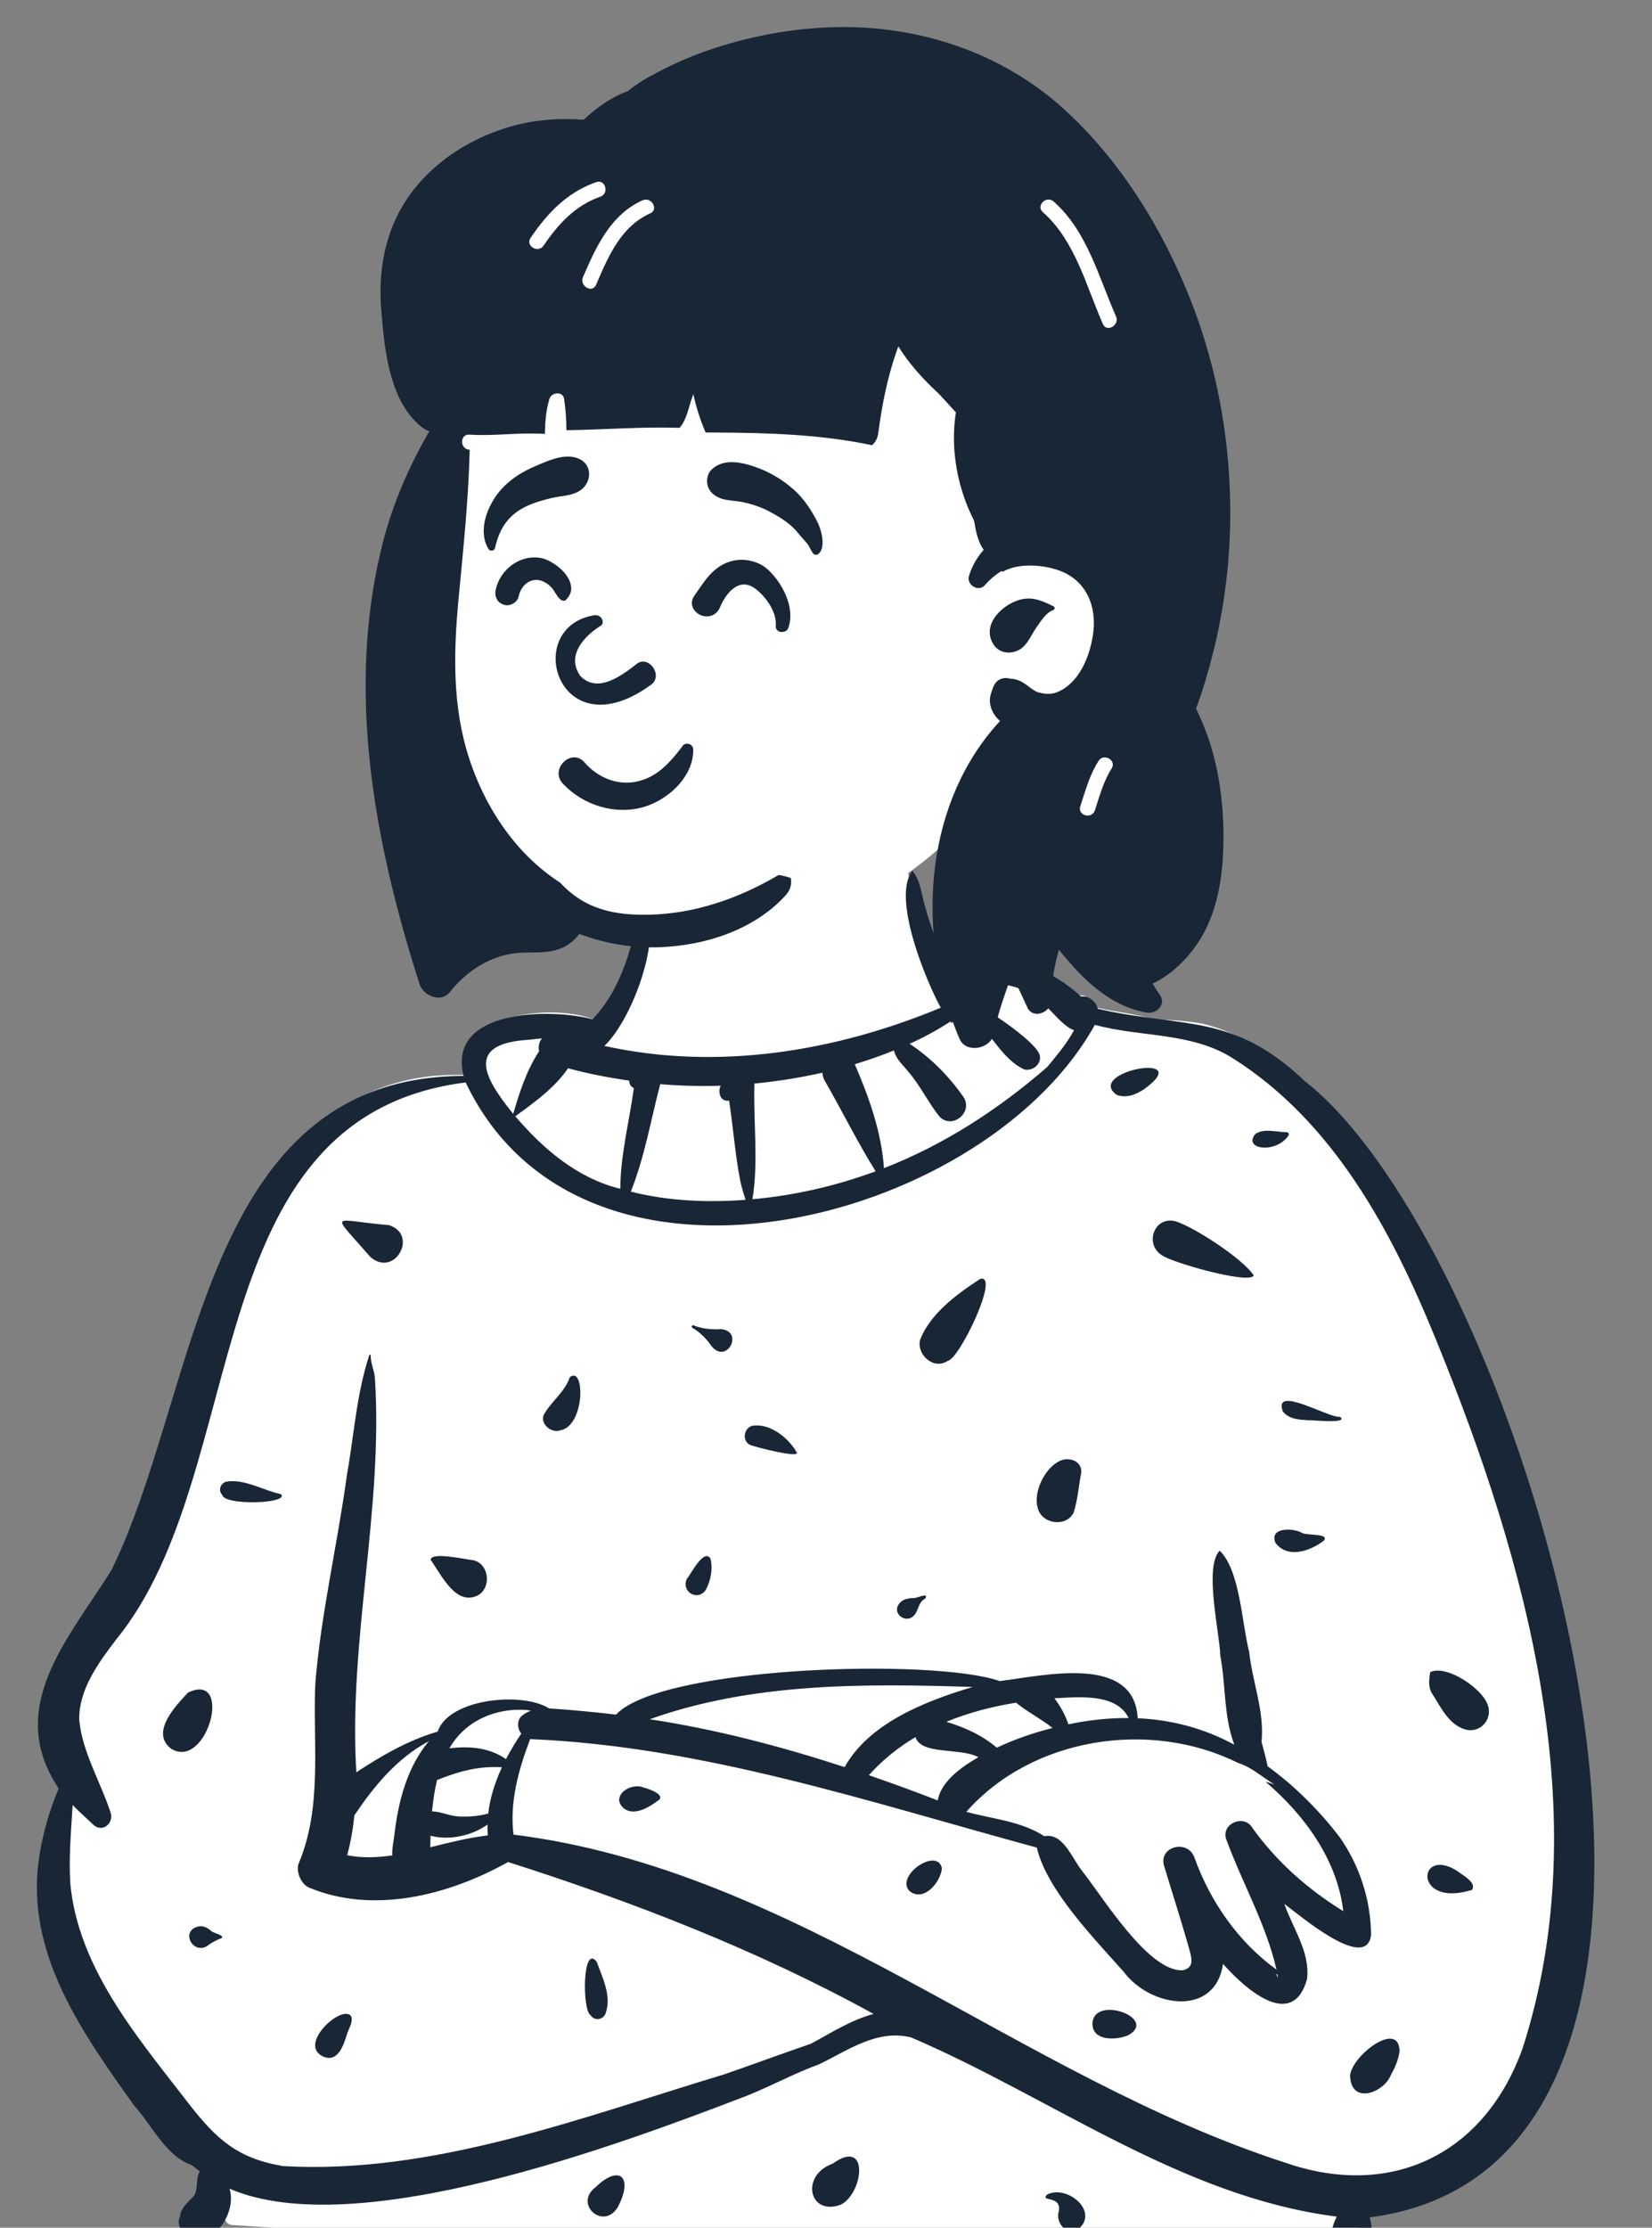 <svg width="224" height="302" viewBox="0 0 224 302" fill="none" xmlns="http://www.w3.org/2000/svg">
<rect x="0" y="0" width="224" height="302" fill="#808080" stroke="none"/>
<g clip-path="url(#clip0)">
<path fill-rule="evenodd" clip-rule="evenodd" d="M137.81 305.533C153.285 305.2 167.371 306.133 182.272 303.118L182.291 302.618C185.487 302.526 184.429 299.547 183.787 297.463C243.923 294.795 204.699 148.598 163.025 138.768C160.983 138.421 158.766 138.237 156.517 138.215C153.616 137.332 150.757 137.175 147.724 136.369C147.433 135.31 147.385 134.697 146.098 135.011C141.48 130.613 133.171 126.561 130.367 135.144C126.678 130.029 124.562 124.048 123.02 117.991L122.771 118.032C122.115 116.421 121.043 114.384 119.738 114.047C117.704 113.376 113.869 113.531 111.658 113.258C106.864 112.927 101.295 112.114 96.7 113.211C85.216 116.015 90.193 129.535 80.882 138.338C76.61 136.574 69.913 137.057 65.819 139.158C63.183 141.263 64.505 143.637 64.967 145.863C35.565 143.22 27.742 177.234 21.674 199.657C19.24 207.116 16.824 212.173 12.678 217.932C7.292 224.665 4.267 233.481 9.785 240.584C1.908 256.263 10.46 270.999 19.509 282.835C21.281 284.73 24.155 290.004 26.752 290.365C27.457 291.007 28.582 291.798 29.377 292.372L28.419 293.624C28.304 294.781 28.297 296.024 27.504 297.055C26.741 297.797 25.926 298.557 25.903 299.664C27.119 301.071 28.689 299.499 29.842 298.8C30.284 299.667 30.221 301.726 31.638 301.646C66.773 304.049 102.755 305.625 137.81 305.533Z" fill="white"/>
<path fill-rule="evenodd" clip-rule="evenodd" d="M123.706 118.042C120.912 121.67 125.464 132.764 127.559 136.612C113.236 142.577 97.252 145.178 81.953 141.79C85.926 137.999 90.317 125.884 87.046 121.625L86.896 122.392C85.787 128.024 84.43 133.868 80.357 138.176C74.589 136.649 60.565 136.786 62.862 145.86C27.255 145.943 26.959 188.917 15.088 212.895C9.392 222.053 0.573 231.447 7.957 242.451C6.506 245.922 5.495 249.602 5.119 253.339C3.959 265.536 11.441 275.975 18.188 285.44C20.564 288.041 22.553 292.4 26.008 293.512C26.362 293.816 26.732 294.104 27.11 294.378C26.425 295.375 26.981 296.96 26.177 297.833L25.864 298.136C25.337 298.652 24.613 299.416 24.468 300.1L24.4 300.692C24.37 300.924 24.364 300.911 24.381 300.654L24.391 300.573C24.402 300.461 24.386 300.47 24.343 300.599L24.324 300.657C23.962 301.692 24.725 302.876 25.766 303.151C28.866 304.808 32.161 299.959 31.124 296.714C48.312 304.109 84.014 290.736 101.285 284.106C104.586 282.784 107.715 281.068 111.052 279.854L111.301 279.734C115.153 277.842 118.993 275.098 123.511 276.196C142.519 284.315 160.194 297.833 181.266 300.499C177.97 306.778 187.67 307.619 185.727 300.606C243.068 293.186 207.336 170.268 176.876 146.525C167.179 137.313 160.655 139.425 148.873 136.766C148.602 135.776 147.608 134.946 146.557 135.087C142.369 131.115 133.698 127.245 130.12 133.697C127.932 130.286 126.41 126.497 125.346 122.6C124.922 121.052 124.772 119.284 123.706 118.042ZM146.153 302.243C149.211 299.828 144.565 296.019 141.919 297.555C141.101 298.552 143.926 297.557 143.573 299.767C143.058 301.235 144.594 303.19 146.153 302.243ZM83.751 299.245C85.927 295.16 84.017 293.34 80.749 296.521C77.766 298.765 81.768 302.413 83.751 299.245ZM114.051 298.863C117.119 297.219 117.882 289.72 112.902 293.325C108.472 294.896 109.689 300.518 114.051 298.863ZM148.454 138.934C154.588 140.625 161.431 139.896 167.057 143.399C180.82 152.04 188.734 166.935 194.688 181.563L194.868 182.006C206.949 211.673 216.618 246.164 206.453 277.687C201.318 292.027 188.679 298.176 174.294 293.195C138.191 281.53 108.02 253.488 69.626 248.712C69.084 244.279 70.313 239.909 71.881 235.765C95.435 236.743 118.017 244.349 140.588 250.472C141.903 256.214 148.471 262.903 152.406 267.358C155.961 272.105 164.755 273.534 165.836 266.237L166.01 266.432C168.91 269.676 175.273 275.298 177.227 268.296C177.667 264.623 175.307 261.446 174.146 258.104L174.269 258.195C176.414 259.794 185.29 267.34 185.908 262.315C185.868 257.58 184.365 252.92 181.639 249.042C178.9 245.461 175.535 242.09 171.869 239.443C171.676 238.319 171.324 237.234 171.06 236.123C171.463 231.945 169.811 228.024 169.378 223.934C168.38 220.097 168.162 212.912 165.376 210.212C163.238 212.484 165.356 221.148 165.466 224.462C166.23 228.491 165.899 232.607 167.363 236.525C163.234 234.273 158.76 233.13 154.264 232.938C153.807 224.142 141.322 227.214 135.54 227.896C126.714 224.766 89.658 225.862 83.532 232.442C80.474 232.088 77.549 231.809 74.445 231.597C70.835 229.306 60.874 230.244 59.339 234.748C55.324 235.934 51.836 237.955 48.315 240.265C47.225 222.342 51.993 204.687 50.832 186.738C50.727 185.695 50.243 184.791 50.264 183.73C50.266 183.605 50.082 183.609 50.071 183.73C48.337 188.971 48.007 194.565 47.032 199.999C45.748 209.478 43.492 218.847 42.744 228.385C42.418 236.401 43.724 244.974 40.518 252.573C40.061 253.655 40.815 255.417 41.867 255.879C50.651 259.559 60.872 256.914 68.894 252.428C85.988 257.886 102.71 264.369 118.458 273.024C115.427 273.82 112.702 275.589 109.958 277.059C106.052 278.407 102.173 279.831 98.271 281.191C78.961 287.014 58.752 294.831 38.35 293.646C32.078 292.578 29.257 289.898 25.534 285.11L24.919 284.315C18.267 275.733 10.664 266.645 9.549 255.511C9.295 251.898 9.639 248.303 9.849 244.703C10.745 245.617 11.707 246.472 12.638 247.357C13.929 248.584 15.581 247.036 14.947 245.58C13.576 241.441 11.161 237.535 10.743 233.155C10.673 229.034 13.38 225.368 15.773 222.236C34.389 199.385 26.269 151.403 63.14 146.744C78.873 179.743 132.519 166.025 147.99 139.746L148.454 138.934ZM189.775 278.026C189.62 273.528 182.442 279.385 183.104 281.84C183.506 285.233 187.632 283.648 188.566 281.357C189.146 280.309 189.634 279.22 189.775 278.026ZM47.645 273.398C46.61 271.515 40.447 276.929 43.641 278.707C45.805 279.845 46.633 277.179 47.103 275.579C47.359 274.909 47.845 274.137 47.645 273.398ZM153.066 275.867C156.948 273.57 148.45 270.476 148.131 274.223C148.006 276.767 151.449 276.631 153.066 275.867ZM80.919 265.971C78.969 263.378 78.922 272.564 80.079 273.188C80.612 274.028 81.809 273.829 82.127 272.92C82.947 270.579 81.713 268.172 80.919 265.971ZM173.179 267.588L173.221 267.744C173.438 268.587 172.929 267.475 173.125 267.639C173.143 267.62 173.161 267.604 173.179 267.588ZM131.029 245.62C139.911 235.531 155.934 233.028 167.907 239.013C169.671 239.528 171.218 240.972 172.806 241.917C172.407 241.773 172.003 241.651 171.596 241.548C176.855 246.013 181.332 252.128 182.14 259.091C177.346 256.133 173.133 252.426 169.811 247.795C168.718 245.894 165.58 247.2 166.248 249.292C168.404 255.203 171.703 260.907 173.084 267.015C167.917 263.284 164.103 257.794 161.959 251.831C161.058 249.274 157.045 250.315 157.845 252.962C158.904 256.467 160.034 259.96 161.039 263.482L161.309 264.443C161.646 265.655 161.844 266.765 160.4 267.098C155.748 267.397 149.511 257.144 146.739 253.65C145.378 251.998 144.175 248.412 141.607 248.934C138.409 246.85 134.554 246.605 131.029 245.62ZM28.614 261.753C28.084 261.293 27.433 260.976 26.729 261.21L26.66 261.234C24.531 261.977 26.181 264.883 28.007 263.861C28.628 263.397 29.302 263.007 30.042 262.753C30.485 262.297 28.879 262.092 28.614 261.753ZM127.717 253.269C127.09 250.339 121.285 254.323 123.351 256.388C125.312 257.883 127.549 255.144 127.717 253.269ZM197.645 253.678C192.196 250.14 191.539 258.708 199.597 256.205C200.26 255.205 198.311 254.225 197.645 253.678ZM58.155 236.042C55.178 239.596 54.002 244.24 53.474 248.75C53.354 249.637 53.144 250.616 53.187 251.531C51.154 251.829 49.061 251.907 47.071 251.508C47.562 249.746 47.865 247.932 48.05 246.103C50.736 242.108 53.824 238.358 58.155 236.042ZM66.1 247.346C66.091 247.835 66.107 248.326 66.147 248.819C63.513 249.128 60.919 249.787 58.342 250.428L58.359 249.647C58.364 249.385 58.371 249.123 58.38 248.864C60.927 249.549 64.057 248.839 66.1 247.346ZM59.259 241.317C62.2 240.129 64.897 239.386 68.06 239.585C67.124 241.591 66.448 243.693 66.201 245.853C64.913 246.217 63.454 246.32 62.21 246.256C60.948 246.191 59.783 245.586 58.583 245.559C58.719 244.135 58.922 242.709 59.259 241.317ZM87.241 242.319C85.38 241.577 82.639 243.622 84.68 245.225C86.167 246.232 88.2 244.882 89.406 243.962C90.071 243.201 87.822 242.457 87.241 242.319ZM124.127 235.498C124.933 237.971 130.237 236.885 132.667 238.217L132.452 238.34C130.117 239.697 127.582 241.625 127.147 244.076C124.056 242.872 120.94 241.733 117.806 240.656C119.663 238.586 121.797 236.882 124.127 235.498ZM88.102 233.074C102.054 228.084 117.26 228.231 131.896 228.695L131.511 228.811C125.201 230.72 117.813 233.687 114.525 239.557C105.903 236.752 97.082 234.43 88.102 233.074ZM60.939 237.013C63.086 233.222 67.265 231.526 71.354 231.811L71.998 231.916C71.553 232.072 71.135 232.292 70.759 232.605C70.087 233.163 70.098 234.389 70.692 235.002C69.939 236.116 69.232 237.276 68.607 238.476C66.353 236.907 63.65 236.681 60.939 237.013ZM23.246 237.096C28.13 239.955 31.665 226.569 25.51 229.445L25.071 229.914C23.288 231.833 20.531 235.078 23.246 237.096ZM137.768 230.828C139.328 232.091 141.144 233.007 142.723 234.257C140.126 234.913 137.574 235.783 135.159 236.928C133.191 235.245 130.824 234.174 128.318 233.418C131.323 232.177 134.545 231.348 137.768 230.828ZM201.721 231.11L201.698 231.05C200.942 228.932 196.378 225.79 194.111 226.613C194.005 226.608 193.9 226.711 193.907 226.817L193.87 227.08C193.742 228.011 193.676 228.923 194.292 229.753C195.396 231.527 196.449 233.736 198.571 234.428C200.662 235.089 202.453 233.111 201.721 231.11ZM142.969 230.227L143.665 230.191C146.867 230.013 151.476 229.722 153.039 232.907C150.339 232.888 147.593 233.183 144.87 233.761C144.463 232.537 143.794 231.307 142.969 230.227ZM125.484 216.698C125.971 215.77 124.164 216.787 123.744 216.644C122.965 216.692 122.26 216.852 121.819 217.551C121.112 218.673 122.486 219.876 123.567 219.295C124.611 218.72 124.36 217.219 125.484 216.698ZM64.156 211.508L64.09 211.502C63.011 211.382 58.388 210.332 58.4 211.473L58.489 211.596C59.943 213.663 61.838 217.73 64.795 216.28C66.695 215.2 66.314 211.975 64.156 211.508ZM96.35 211.34C95.496 209.771 93.668 213.413 93.124 214.061C92.35 215.79 94.583 217.138 95.684 215.554C96.368 214.319 96.672 212.727 96.35 211.34ZM176.416 207.741C175.19 207.121 172.09 207.066 172.939 209.156C174.592 211.343 177.626 210.284 179.478 208.884C180.425 207.796 177.005 208.239 176.416 207.741ZM146.614 199.626C146.725 198.059 144.973 197.499 143.792 198.011C141.685 198.924 140.052 202.283 140.719 204.456C141.256 206.611 144.526 207.088 145.565 205.088C146.163 203.241 146.243 201.478 146.614 199.626ZM38.069 202.55C35.648 202.039 33.111 200.421 30.625 200.876C29.849 201.167 29.568 202.046 30.146 202.684C30.473 204.157 39.431 203.829 38.069 202.55ZM108.046 196.93C107.016 195.066 104.649 193.088 102.377 193.25C100.984 193.204 100.44 195.203 101.667 195.866L101.708 195.883C102.479 196.19 108.323 197.686 108.046 196.93ZM75.878 193.926C79.364 193.427 79.343 185.065 77.267 186.698C76.56 188.748 74.763 189.97 73.736 191.789C73.216 193.036 74.717 194.278 75.878 193.926ZM181.715 192.075C180.234 192.301 172.543 187.635 173.952 191.369C174.869 192.416 176.03 192.441 177.332 192.538L177.367 192.535C178.035 192.492 182.886 193.066 181.715 192.075ZM128.517 184.48C130.056 184.302 135.654 172.637 132.916 173.371L132.499 173.644C129.465 175.642 126.12 178.195 124.766 181.604C124.233 183.637 126.613 185.781 128.517 184.48ZM94.084 179.681C93.862 179.581 93.666 179.896 93.889 180.014C94.84 180.517 95.872 181.583 96.47 182.482C98.516 185.035 100.936 180.524 97.791 180.185C96.644 180.268 95.136 180.157 94.084 179.681ZM159.379 165.56C156.539 164.831 155.167 168.565 157.456 170.108C158.601 171.088 169.357 174.153 170.001 172.922C168.652 170.734 161.91 166.328 159.379 165.56ZM52.736 166.083C44.876 165.441 44.665 164.007 50.217 170.4C53.494 173.269 56.815 167.391 52.736 166.083ZM89.524 146.975C92.25 147.206 94.987 147.275 97.72 147.187C97.298 148.086 97.663 149.395 98.86 149.213C99.422 152.854 99.678 156.553 100.388 160.169C100.575 161.015 100.839 161.836 101.091 162.661C95.887 163.044 90.606 162.829 85.534 161.545C87.418 156.836 88.235 151.853 89.524 146.975ZM111.509 145.422C111.533 145.803 111.642 146.179 111.82 146.497C114.174 150.565 116.241 154.809 118.729 158.79C113.359 160.774 107.716 162.068 102.023 162.58C102.883 157.4 102.12 152.117 102.298 146.894C105.395 146.598 108.473 146.104 111.509 145.422ZM77.025 144.822C79.749 145.553 82.521 146.102 85.313 146.494C85.302 146.932 85.555 147.341 85.946 147.504C85.334 152.051 84.128 156.525 84.11 161.16C78.289 159.737 73.688 155.786 69.87 151.33L70.737 150.7C73.058 149.006 75.399 147.198 77.025 144.822ZM130.68 134.544C134.056 132.477 138.731 133.357 141.465 136.049C142.677 137.127 143.729 138.584 145.109 139.431C145.281 139.536 145.457 139.608 145.634 139.653C144.684 141.445 143.231 143.164 142.003 144.642C135.419 150.377 128.006 155.193 119.859 158.362C119.526 153.487 117.835 148.752 115.902 144.273C117.704 143.731 119.48 143.108 121.224 142.403C121.447 143.575 122.548 144.48 123.245 145.39C124.826 147.237 125.88 149.495 127.385 151.373C129.062 153.126 131.911 150.891 130.706 148.818C128.764 145.99 126.254 143.43 123.339 141.504C125.261 140.644 127.093 139.632 128.866 138.499C128.941 138.577 129.018 138.651 129.097 138.723C129.215 137.993 130.222 138.186 130.758 138.305C131.139 137.983 131.657 138.389 132.082 138.494C132.144 138.381 132.197 138.262 132.234 138.137C134.416 140.287 136.058 143.693 138.874 144.977C140.034 145.296 141.379 144.147 140.937 142.919C140.192 141.034 134.149 137.033 132.153 135.975C132.59 135.341 132.24 135.028 131.532 135.122C131.411 134.97 131.224 134.924 131.03 135.052C130.907 134.887 130.791 134.716 130.68 134.544ZM174.457 153.484C173.088 153.491 171.472 152.922 170.243 153.71C168.437 155.773 172.915 156.482 174.67 153.997C174.84 153.809 174.728 153.483 174.457 153.484ZM73.482 140.776C73.091 141.236 72.959 141.907 73.101 142.509C71.389 145.117 70.448 148.069 69.588 151.002L69.347 150.704C65.445 145.841 63.233 141.431 71.807 140.951C72.365 140.872 72.924 140.814 73.482 140.776ZM155.188 147.619C162.271 142.459 147.03 145.278 151.421 148.432C152.772 148.921 154.067 148.377 155.188 147.619Z" fill="#192636"/>
<path fill-rule="evenodd" clip-rule="evenodd" d="M100.334 10.072C85.735 10.072 67.451 26.683 62.099 33.751C57.6 39.694 58.237 70.308 58.237 88.469C58.237 92.267 59.958 99.456 60.583 103.089C62.873 116.402 72.849 127.567 92.595 127.567C108.673 127.567 121.046 122.488 133.01 109.497C135.74 106.533 149.071 117.143 151.797 113.322C158.918 113.322 164.873 46.96 150.891 27.055C136.91 7.15 114.933 10.072 100.334 10.072Z" fill="white"/>
<path fill-rule="evenodd" clip-rule="evenodd" d="M144.213 14.747C135.777 7.092 124.539 3.409 113.2 3.681C107.328 3.822 101.476 4.938 95.93 6.848C93.156 7.807 90.469 9.059 87.901 10.475C86.975 10.983 86.122 11.58 85.3 12.213L85.096 12.372H85.093C82.89 13.162 80.923 14.58 79.138 16.239C75.562 15.955 71.957 16.275 68.499 17.375C63.686 18.909 59.23 21.717 56.101 25.705C52.456 30.347 51.245 35.978 51.677 41.792L51.757 42.779C52.184 47.914 52.95 54.52 57.176 57.894C57.497 58.15 57.852 58.345 58.22 58.463C55.497 63.115 53.263 68.28 51.926 73.496C46.822 93.419 50.746 114.196 56.883 133.399C57.387 134.981 59.786 136.033 61.007 134.486C63.187 131.722 66.355 129.614 69.918 129.219C72.117 128.975 74.305 129.416 76.382 128.421C77.197 128.029 77.984 127.388 78.549 126.608C82.056 127.934 85.834 128.56 89.58 128.406C95.727 128.155 102.299 126.031 106.528 121.374C107.207 120.627 107.379 119.787 107.223 119.031C106.692 118.842 106.148 118.702 105.587 118.614C100.223 121.766 94.311 123.873 87.958 124.005C84.287 124.082 80.705 123.57 77.729 121.283C77.085 120.788 76.492 120.24 75.945 119.651C69.721 115.658 65.332 108.875 63.246 101.61C61.303 94.835 61.542 87.78 62.21 80.83L62.563 77.163C63.077 71.78 63.554 66.382 63.688 60.976L63.647 60.974C62.333 60.89 62.323 58.837 63.647 58.923C67.072 59.144 70.47 58.583 73.884 58.828C73.913 57.218 74.029 55.615 74.503 54.063C74.774 53.176 76.323 53.001 76.487 54.063C76.706 55.483 76.786 56.896 76.81 58.323C81.919 58.256 87.023 57.827 92.133 58.003C93.076 57 93.376 55.222 93.817 53.986C93.881 53.803 93.945 53.624 94.012 53.442C94.4 55.209 94.949 56.938 95.671 58.63L96.924 58.635C104.035 58.668 111.29 58.88 118.233 60.353C118.716 59.983 119.003 59.338 119.081 58.753C119.584 54.943 120.303 51.235 121.577 47.604L121.759 47.092C121.774 47.05 121.79 47.004 121.806 46.957C122.745 48.468 123.865 49.877 125.086 51.188C125.806 51.962 126.561 52.701 127.336 53.419C128.088 54.253 128.866 55.074 129.62 55.91C129.59 56.062 129.565 56.216 129.544 56.373C129.313 58.108 129.289 59.868 129.458 61.609C129.764 64.757 130.655 67.791 132.086 70.598L132.132 70.879C132.349 72.194 132.658 73.553 133.381 74.544C132.479 75.551 131.785 76.754 131.382 78.091C131.024 79.281 132.675 80.313 133.531 79.339C134.211 78.565 134.967 77.925 135.797 77.414C135.849 77.485 135.944 77.52 136.05 77.46C138.361 76.181 142.287 76.568 144.596 77.773C147.468 79.271 148.589 82.346 148.27 85.462C147.964 88.439 146.658 91.919 144.126 93.445C142.964 94.145 142.059 94.204 140.824 93.868C140.43 93.761 139.941 93.433 139.731 93.27L139.524 93.105C138.715 92.467 137.961 92.031 137.006 92.014C136.029 91.71 135.048 92.132 134.674 93.153L134.651 93.219C134.476 93.74 134.157 94.394 134.227 95.189C134.299 96.04 134.69 96.814 135.273 97.438C135.374 97.545 135.482 97.653 135.592 97.753C125.539 108.608 124.248 125.523 129.404 139.084C129.627 139.679 129.866 140.267 130.116 140.849C130.977 142.844 134.294 142.226 134.715 140.249C134.841 139.656 134.98 139.066 135.132 138.482C135.411 137.401 135.73 136.331 136.09 135.276L136.227 134.881C136.533 134.009 136.819 133.13 137.127 132.258L137.158 132.158C137.17 132.119 137.182 132.073 137.197 132.022L137.718 133.158L139.305 136.587C140.047 138.187 142.406 137.317 142.493 135.775L142.496 135.722C142.503 135.438 142.514 135.156 142.532 134.876C142.645 132.781 143.007 130.745 143.583 128.752L143.791 129.01C146.885 132.825 150.516 136.401 155.498 137.282C156.747 137.502 158.161 136.199 157.303 134.94C156.948 134.42 156.606 133.886 156.282 133.345C156.562 133.214 156.827 133.078 157.071 132.94C158.961 131.881 160.534 130.373 161.835 128.662C164.594 125.036 165.582 120.472 165.823 116.004C166.08 111.283 165.664 106.305 164.371 101.751C163.81 99.781 163.052 97.891 162.175 96.058C162.237 95.894 162.296 95.73 162.355 95.566C163.301 92.934 164.077 90.244 164.723 87.523C166.024 82.03 166.723 76.363 166.808 70.719C166.962 60.607 165.214 50.334 161.53 40.904C157.724 31.18 152.001 21.812 144.213 14.747ZM148.952 103.154C149.65 102.056 151.399 103.045 150.75 104.15L150.726 104.19C149.618 105.931 149.098 107.911 148.461 109.852C148.052 111.101 146.064 110.568 146.478 109.306L146.615 108.885C147.25 106.916 147.829 104.915 148.952 103.154ZM142.866 82.207L142.402 81.983C140.937 81.286 139.654 80.811 137.924 81.42C135.608 82.233 133.126 84.82 134.692 87.331C135.268 88.257 136.292 88.626 137.346 88.408C139.123 88.041 139.581 86.444 140.483 85.134L140.638 84.912C141.188 84.119 141.884 83.023 142.799 82.713C143.007 82.641 143.095 82.318 142.866 82.207ZM141.56 28.903L141.411 28.769C140.416 27.892 141.876 26.446 142.866 27.318C147.396 31.311 148.97 37.56 151.32 42.887C151.847 44.084 150.075 45.13 149.543 43.923C147.301 38.84 145.813 32.76 141.56 28.903ZM87.119 27.156C88.303 26.624 89.338 28.342 88.2 28.908L88.158 28.928C84.157 30.731 82.455 34.814 80.825 38.604C80.306 39.814 78.534 38.771 79.048 37.571L79.343 36.89C81.043 32.984 83.027 29.003 87.119 27.156ZM80.848 24.689C82.103 24.256 82.64 26.236 81.396 26.669C78.004 27.846 75.678 30.385 73.716 33.288C72.981 34.375 71.199 33.349 71.942 32.252C74.22 28.882 76.925 26.053 80.848 24.689Z" fill="#192636"/>
<path fill-rule="evenodd" clip-rule="evenodd" d="M81.445 109.363C83.339 109.91 85.373 109.959 87.303 109.394C89.054 108.882 90.852 107.754 92.141 106.261C93.286 104.935 94.027 103.324 93.998 101.604C93.995 101.407 93.925 101.243 93.816 101.116C93.7 100.979 93.537 100.885 93.362 100.844C93.183 100.802 92.993 100.817 92.832 100.89C92.685 100.956 92.56 101.069 92.482 101.233C92.284 101.493 92.086 101.749 91.888 101.997C90.296 103.959 88.753 105.424 86.359 105.95C85.059 106.235 83.762 106.109 82.571 105.674C81.297 105.208 80.144 104.388 79.242 103.34C78.834 102.866 78.352 102.673 77.881 102.669C77.347 102.666 76.82 102.913 76.422 103.309C76.031 103.697 75.77 104.225 75.746 104.778C75.725 105.263 75.884 105.769 76.306 106.221C77.695 107.71 79.497 108.8 81.445 109.363ZM81.504 84.798C79.562 85.975 76.604 88.72 78.693 91.638C81.151 94.211 84.691 91.261 86.435 89.927C88.053 88.892 89.87 91.552 88.369 92.759C75.765 102.067 70.65 85.106 80.522 83.414C81.609 83.227 82.013 84.434 81.504 84.798ZM99.666 79.618C100.29 79.22 101.024 79.084 101.838 79.453C102.473 79.741 103.588 80.703 104.364 81.966C104.895 82.831 105.272 83.845 105.193 84.901C105.175 85.147 105.266 85.328 105.409 85.461C105.523 85.567 105.686 85.645 105.878 85.669C106.041 85.689 106.224 85.671 106.372 85.625C106.655 85.537 106.804 85.354 106.86 85.205C107.404 83.766 107.17 82.16 106.561 80.711C105.739 78.755 104.247 77.118 103.269 76.589C101.596 75.685 99.622 75.644 97.946 76.565C96.52 77.349 95.628 78.614 94.741 79.904C94.552 80.178 94.365 80.45 94.172 80.718C93.784 81.254 93.746 81.785 93.896 82.241C94.062 82.746 94.486 83.172 95.016 83.394C95.506 83.601 96.075 83.63 96.579 83.418C97.004 83.239 97.394 82.89 97.641 82.299C98.057 81.302 98.75 80.203 99.666 79.618ZM67.973 81.835C68.4 82.057 68.735 82.124 69.209 81.983C69.471 81.904 69.73 81.754 69.933 81.551C70.134 81.351 70.279 81.101 70.335 80.825C70.474 80.142 70.849 79.503 71.382 79.086C71.838 78.73 72.414 78.541 73.053 78.648C73.742 78.763 74.399 79.203 74.851 79.723C75.002 79.897 75.121 80.095 75.24 80.291C75.463 80.658 75.679 80.999 75.986 81.268C76.103 81.371 76.278 81.442 76.448 81.442C76.517 81.442 76.588 81.43 76.654 81.41C77.34 80.723 77.472 80.202 77.45 79.685C77.427 79.144 77.213 78.595 76.867 78.083C76.055 76.882 74.513 75.898 73.473 75.675C72.049 75.37 70.634 75.736 69.5 76.53C68.333 77.346 67.468 78.614 67.198 80.043C67.133 80.387 67.161 80.758 67.292 81.08C67.421 81.395 67.644 81.665 67.973 81.835ZM96.524 66.817C97.379 67.648 98.391 67.777 99.415 67.891C99.983 67.955 100.437 68.007 100.884 68.108C102.112 68.384 103.326 68.801 104.434 69.4C105.591 70.027 106.853 70.783 107.761 71.752C107.976 71.983 108.18 72.224 108.384 72.467C108.569 72.688 108.748 72.901 108.937 73.106C109.154 73.341 109.359 73.588 109.564 73.835C109.69 74.043 109.715 74.094 109.741 74.147C109.779 74.227 109.824 74.316 109.875 74.412C109.944 74.544 110.026 74.688 110.112 74.818C110.254 75.057 110.33 75.123 110.396 75.152C110.506 75.201 110.61 75.225 110.711 75.212C110.805 75.2 110.894 75.154 110.982 75.08C111.421 74.71 111.55 74.103 111.537 73.459C111.517 72.481 111.155 71.399 110.822 70.733C110.047 69.187 108.972 67.579 107.68 66.425C106.205 65.108 104.592 64.111 102.738 63.423C101.587 62.996 100.253 62.604 98.999 62.654C98.095 62.689 97.233 62.957 96.521 63.626C96.084 64.036 95.874 64.62 95.874 65.204C95.874 65.799 96.092 66.397 96.524 66.817ZM66.234 74.425C66.289 74.514 66.364 74.575 66.448 74.612C66.535 74.65 66.633 74.661 66.728 74.645C66.821 74.63 66.91 74.587 66.981 74.523C67.048 74.461 67.1 74.379 67.123 74.278C67.691 71.791 68.793 69.942 71.145 68.749C72.302 68.162 73.633 67.789 74.892 67.492C75.258 67.405 75.645 67.349 76.034 67.293C77.255 67.115 78.485 66.911 79.281 65.927C79.76 65.334 79.961 64.576 79.847 63.883C79.74 63.23 79.358 62.631 78.663 62.272C76.932 61.38 74.781 62.256 73.032 63.002C72.903 63.057 72.775 63.111 72.651 63.164C70.942 63.884 69.382 64.834 68.101 66.192C67.084 67.27 66.142 68.863 65.762 70.502C65.447 71.866 65.521 73.258 66.234 74.425Z" fill="#192636"/>
</g>
<defs>
<clipPath id="clip0">
<rect width="224" height="302" fill="white"/>
</clipPath>
</defs>
</svg>
